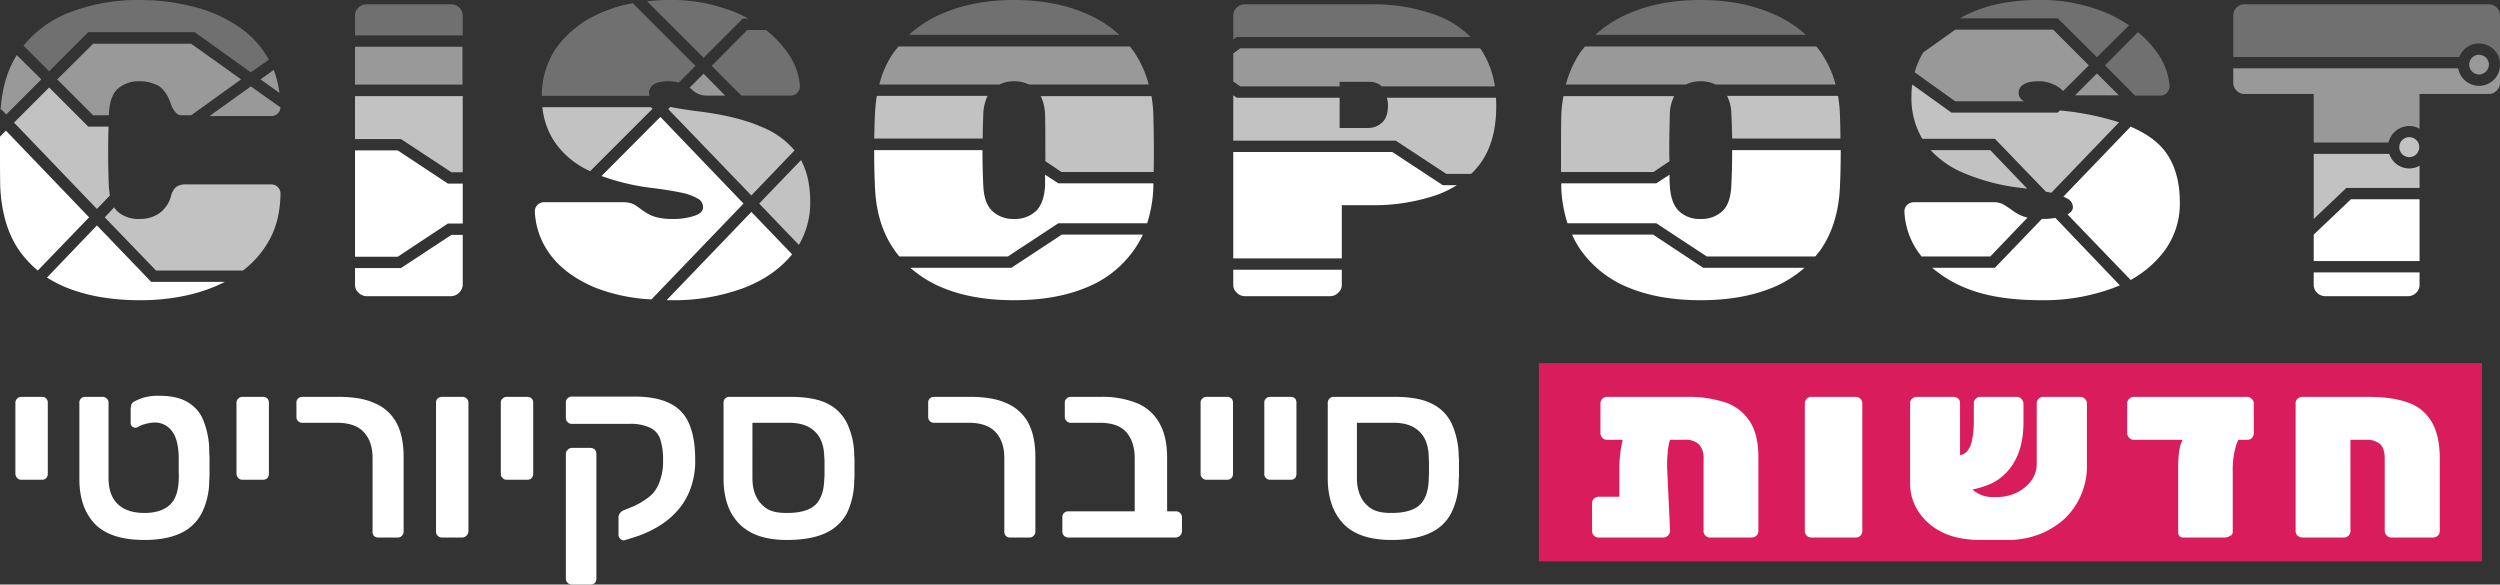 <svg xmlns="http://www.w3.org/2000/svg" xmlns:xlink="http://www.w3.org/1999/xlink" id="ec3b52fe-f970-4b75-8a45-00416ced727f" data-name="Layer 1" viewBox="0 0 926 216.5"><rect x="0" y="0" width="926" height="216.5" fill="#333333" stroke="none"/><defs><clipPath id="bca2b9cd-fdda-4018-8298-03f3cd6eaef1" transform="translate(-77 -431)"><rect width="1080" height="1080" fill="none"></rect></clipPath><clipPath id="baf9b3de-1374-4dbb-aad8-d7e095ad2d9e" transform="translate(-77 -431)"><rect x="98.2" y="447.2" width="68.1" height="26.5" fill="none"></rect></clipPath><clipPath id="b83f1dcc-dcaf-4a0f-bf95-93ab396f6f73" transform="translate(-77 -431)"><rect x="77.2" y="451.4" width="15" height="22.02" fill="none"></rect></clipPath><clipPath id="a46fdf71-dfb2-4039-8c78-2bba50c78ef4" transform="translate(-77 -431)"><rect x="85.7" y="431" width="90.9" height="26.78" fill="none"></rect></clipPath><clipPath id="ecacbc7d-4b3b-4fe4-99b0-5c3251e66166" transform="translate(-77 -431)"><rect x="154.6" y="463" width="26.3" height="10.98" fill="none"></rect></clipPath><clipPath id="bcc5edf8-4b3c-4d48-9d30-31859c9ebf4a" transform="translate(-77 -431)"><rect x="173.5" y="456.9" width="7" height="8.49" fill="none"></rect></clipPath><clipPath id="a9efbcaa-5037-423d-955c-ed7eb9a94735" transform="translate(-77 -431)"><rect x="115.8" y="499.3" width="65" height="31.89" fill="none"></rect></clipPath><clipPath id="bc4c5ef4-296d-4293-b938-1a7a4a9f2a65" transform="translate(-77 -431)"><rect x="82.2" y="463.4" width="35.5" height="45.05" fill="none"></rect></clipPath><clipPath id="a3cee74f-967e-45e3-98b1-44583bb3fba7" transform="translate(-77 -431)"><rect x="208.5" y="432.6" width="39.8" height="11.5" fill="none"></rect></clipPath><clipPath id="b3af398f-7be3-4678-857d-c45aec802949" transform="translate(-77 -431)"><rect x="208.5" y="448.3" width="39.8" height="14.14" fill="none"></rect></clipPath><clipPath id="ba75745c-a0e9-4ad1-be8d-071780c2db7e" transform="translate(-77 -431)"><rect x="208.5" y="466.6" width="39.8" height="28.2" fill="none"></rect></clipPath><clipPath id="b94ea6fb-34e3-475c-bf29-f1b76ee0e252" transform="translate(-77 -431)"><rect x="316.7" y="431" width="37.6" height="21.35" fill="none"></rect></clipPath><clipPath id="b73d5135-b44f-4e09-bda3-154db1144fbe" transform="translate(-77 -431)"><rect x="277.9" y="470.7" width="40.7" height="23.67" fill="none"></rect></clipPath><clipPath id="af5bc8bc-2390-4a7f-8db0-0187df677808" transform="translate(-77 -431)"><rect x="277.7" y="432.2" width="56.9" height="34.34" fill="none"></rect></clipPath><clipPath id="a5a69eae-9328-45ec-9333-0b1bdcb93ceb" transform="translate(-77 -431)"><rect x="324.5" y="470.6" width="46.7" height="32.8" fill="none"></rect></clipPath><clipPath id="ae730c2b-cc6a-48b0-8d12-fc456247e938" transform="translate(-77 -431)"><rect x="358.2" y="490.3" width="18.9" height="31.38" fill="none"></rect></clipPath><clipPath id="b08e4abd-6ac2-437f-98f3-474f74a6ddba" transform="translate(-77 -431)"><rect x="332.4" y="458.3" width="13.2" height="8.06" fill="none"></rect></clipPath><clipPath id="a264dad1-5146-41e3-b416-9f0a3a15413f" transform="translate(-77 -431)"><rect x="340.6" y="442.1" width="32.7" height="24.29" fill="none"></rect></clipPath><clipPath id="b2827233-81c5-44c6-a4f6-9ebd8cd328d7" transform="translate(-77 -431)"><rect x="533.8" y="466.3" width="97.4" height="29.11" fill="none"></rect></clipPath><clipPath id="a3e23bee-d168-4a30-88ad-014f048bd2d9" transform="translate(-77 -431)"><rect x="533.8" y="448.9" width="96.9" height="14.14" fill="none"></rect></clipPath><clipPath id="a6c9281e-a0e1-4763-ba87-7528659d0b34" transform="translate(-77 -431)"><rect x="533.8" y="432.6" width="87.9" height="13.01" fill="none"></rect></clipPath><clipPath id="f865d40c-53c3-4507-96b4-159c03c5d670" transform="translate(-77 -431)"><rect x="657" y="448.2" width="99.9" height="14.14" fill="none"></rect></clipPath><clipPath id="af1f4ea2-eafb-46d3-9230-1c2e86ae2b8c" transform="translate(-77 -431)"><rect x="667.9" y="431" width="77.9" height="12.9" fill="none"></rect></clipPath><clipPath id="fbd8223f-d6cb-430e-ac2f-99b76015fef3" transform="translate(-77 -431)"><rect x="716.7" y="466.5" width="42.1" height="15.88" fill="none"></rect></clipPath><clipPath id="ffd97d34-b214-45b8-aaec-dc331768617a" transform="translate(-77 -431)"><rect x="655.2" y="466.5" width="42" height="28.2" fill="none"></rect></clipPath><clipPath id="bbd8d9ce-def5-46fc-a96d-3e6b5ba23f6c" transform="translate(-77 -431)"><rect x="856.7" y="442.9" width="23.9" height="23.46" fill="none"></rect></clipPath><clipPath id="ff5a2c78-4c70-444e-a473-2ccfa5a3899f" transform="translate(-77 -431)"><rect x="845.6" y="458.2" width="16.3" height="8.2" fill="none"></rect></clipPath><clipPath id="a96df247-bd17-4921-a41e-12a424e8ef92" transform="translate(-77 -431)"><rect x="792.1" y="486.6" width="35.8" height="14.33" fill="none"></rect></clipPath><clipPath id="a58153cf-5ac0-42b9-b58c-171926fbcecd" transform="translate(-77 -431)"><rect x="785" y="462.3" width="76.9" height="40.13" fill="none"></rect></clipPath><clipPath id="ed28749f-ce7e-4455-93b1-9d7439c4c9d7" transform="translate(-77 -431)"><rect x="786.2" y="442" width="64.5" height="26.5" fill="none"></rect></clipPath><clipPath id="f4c22e8a-7d64-41bd-aa56-8c631429eeb7" transform="translate(-77 -431)"><rect x="802.9" y="431" width="62.7" height="21.2" fill="none"></rect></clipPath><clipPath id="e04666dd-2fbb-48c2-85ed-7d405d2483dc" transform="translate(-77 -431)"><rect x="904.2" y="455.7" width="98.8" height="28.05" fill="none"></rect></clipPath><clipPath id="a376091a-5729-4bfb-ae59-a6a532f1887f" transform="translate(-77 -431)"><rect x="965.7" y="481.9" width="7.3" height="7.32" fill="none"></rect></clipPath><clipPath id="b4f01d72-92ca-4a5f-82c0-92b3c7bd1916" transform="translate(-77 -431)"><rect x="934" y="488" width="39.2" height="24.12" fill="none"></rect></clipPath><clipPath id="eb581e41-14af-4795-a8d1-4768bb7deb40" transform="translate(-77 -431)"><rect x="991.6" y="451.3" width="7.3" height="7.32" fill="none"></rect></clipPath><clipPath id="f045da44-d7ad-4928-beab-b7c488f669f5" transform="translate(-77 -431)"><rect x="904.2" y="432.6" width="98.8" height="21.54" fill="none"></rect></clipPath><clipPath id="b0031228-d347-4d5a-ad47-4fd5f1b603d7" transform="translate(-77 -431)"><rect x="402.7" y="448.2" width="99.9" height="14.14" fill="none"></rect></clipPath><clipPath id="b9d6a803-a045-49e4-b223-a97a7c855eca" transform="translate(-77 -431)"><rect x="413.7" y="431" width="77.9" height="12.9" fill="none"></rect></clipPath><clipPath id="fdb95ec9-4952-4136-87ec-17565620d95b" transform="translate(-77 -431)"><rect x="400.8" y="466.5" width="42.1" height="15.88" fill="none"></rect></clipPath><clipPath id="e339e7c6-c416-4d0f-b62c-65559af887fd" transform="translate(-77 -431)"><rect x="462.4" y="466.5" width="42" height="28.2" fill="none"></rect></clipPath></defs><title>logox</title><g clip-path="url(#bca2b9cd-fdda-4018-8298-03f3cd6eaef1)"><g clip-path="url(#bca2b9cd-fdda-4018-8298-03f3cd6eaef1)"><path d="M79.2,479.4,77,481.6v5.2c0,4.8,0,9.3.1,13.6.5,9.7,2.9,17.7,7.4,23.9a38.8,38.8,0,0,0,6.5,6.9l19-19.7Z" transform="translate(-77 -431)" fill="#fff"></path><g opacity="0.5"><g clip-path="url(#baf9b3de-1374-4dbb-aad8-d7e095ad2d9e)"><path d="M111.5,447.2,98.2,460.4l13.3,13.3h5.8c.2-4.8,1.3-8,3.3-9.8a11.7,11.7,0,0,1,8.1-2.8,14.2,14.2,0,0,1,7,1.7c1.9,1.2,3.5,3.4,4.6,6.7a8.7,8.7,0,0,0,2.1,3.5,4,4,0,0,0,1.3.7h4.1l18.5-13.3-18.5-13.2Z" transform="translate(-77 -431)" fill="#fff"></path></g></g><g opacity="0.5"><g clip-path="url(#b83f1dcc-dcaf-4a0f-bf95-93ab396f6f73)"><path d="M79.3,473.4l13-13-9.1-9c-3.5,5.5-5.4,12.2-6,20.2h.4Z" transform="translate(-77 -431)" fill="#fff"></path></g></g><g opacity="0.3"><g clip-path="url(#a46fdf71-dfb2-4039-8c78-2bba50c78ef4)"><path d="M109.7,442.9h39.4l20.8,14.9,6.7-4.7-.3-.5a35.6,35.6,0,0,0-11.8-12.3,52.6,52.6,0,0,0-16.6-7,79.1,79.1,0,0,0-19-2.3,70.7,70.7,0,0,0-25.9,4.5,41.4,41.4,0,0,0-17.3,12.4l9.5,9.5Z" transform="translate(-77 -431)" fill="#fff"></path></g></g><g opacity="0.5"><g clip-path="url(#ecacbc7d-4b3b-4fe4-99b0-5c3251e66166)"><path d="M154.6,474h22.9a3.4,3.4,0,0,0,3.4-3.2l-11-7.8Z" transform="translate(-77 -431)" fill="#fff"></path></g></g><g opacity="0.5"><g clip-path="url(#bcc5edf8-4b3c-4d48-9d30-31859c9ebf4a)"><path d="M173.5,460.4l7,5a36.5,36.5,0,0,0-2.1-8.5Z" transform="translate(-77 -431)" fill="#fff"></path></g></g><g opacity="0.7"><g clip-path="url(#a9efbcaa-5037-423d-955c-ed7eb9a94735)"><path d="M134.8,531.2H167a35.9,35.9,0,0,0,9.3-10.5c3-5,4.5-11,4.6-18a3.4,3.4,0,0,0-3.4-3.4H146a6.3,6.3,0,0,0-3.7.9,6.7,6.7,0,0,0-2,3.6,11.4,11.4,0,0,1-4.6,6.4,12.5,12.5,0,0,1-7,1.9,11.7,11.7,0,0,1-8.1-2.7,7,7,0,0,1-1.3-1.6l-3.5,3.7Z" transform="translate(-77 -431)" fill="#fff"></path></g></g><g opacity="0.7"><g clip-path="url(#bc4c5ef4-296d-4293-b938-1a7a4a9f2a65)"><path d="M95.2,463.4l-13,13,30.7,32,4.8-5a37.1,37.1,0,0,1-.4-3.8c-.3-7.4-.3-14.6-.1-21.7h-7.5Z" transform="translate(-77 -431)" fill="#fff"></path></g></g><path d="M112.9,514.5,94.4,533.8a44.9,44.9,0,0,0,8.2,4.1c7.6,2.9,16.4,4.3,26.3,4.3a79.1,79.1,0,0,0,19-2.2,58.8,58.8,0,0,0,12.4-4.6H133Z" transform="translate(-77 -431)" fill="#fff"></path><g opacity="0.3"><g clip-path="url(#a3cee74f-967e-45e3-98b1-44583bb3fba7)"><path d="M248.4,436.8a4.2,4.2,0,0,0-1.3-3,4,4,0,0,0-2.9-1.2H212.7a4,4,0,0,0-2.9,1.2,3.8,3.8,0,0,0-1.3,3v7.3h39.9Z" transform="translate(-77 -431)" fill="#fff"></path></g></g><g opacity="0.5"><g clip-path="url(#b3af398f-7be3-4678-857d-c45aec802949)"><rect x="131.5" y="17.2" width="39.8" height="14.14" fill="#fff"></rect></g></g><polygon points="147.3 55.7 131.5 55.7 131.5 95.1 147.3 95.1 165.9 82.8 171.4 82.8 171.4 68 165.9 68 147.3 55.7" fill="#fff"></polygon><path d="M225.5,530.3h-17v6.2a3.7,3.7,0,0,0,1.3,2.9,4.1,4.1,0,0,0,2.9,1.3h31.5a4.5,4.5,0,0,0,4.2-4.2V518h-4.2Z" transform="translate(-77 -431)" fill="#fff"></path><g opacity="0.7"><g clip-path="url(#ba75745c-a0e9-4ad1-be8d-071780c2db7e)"><polygon points="131.5 51.5 148.5 51.5 167.2 63.8 171.4 63.8 171.4 35.6 131.5 35.6 131.5 51.5" fill="#fff"></polygon></g></g><g opacity="0.3"><g clip-path="url(#b94ea6fb-34e3-475c-bf29-f1b76ee0e252)"><path d="M352.1,437.9h2.1a45,45,0,0,0-8.9-3.8,61.8,61.8,0,0,0-20.5-3.1,70.5,70.5,0,0,0-8.1.5l20.9,20.9Z" transform="translate(-77 -431)" fill="#fff"></path></g></g><path d="M321.6,474.3l-21.8,21.9a85,85,0,0,0,17.7,4.3c5.2.6,9.2,1.3,12.1,1.9a19.9,19.9,0,0,1,6.1,2.3,3.5,3.5,0,0,1,1.7,3.1c0,1.3-1,2.4-3.1,3.1a24.1,24.1,0,0,1-8.4,1.2,21.9,21.9,0,0,1-4.6-.4,13.4,13.4,0,0,1-3.7-1.2,28,28,0,0,1-3.2-2,19.8,19.8,0,0,0-2.8-1.9,9.5,9.5,0,0,0-3.8-.7H278.5a3.3,3.3,0,0,0-2.4,1,3.3,3.3,0,0,0-1,2.4,28.6,28.6,0,0,0,5.8,16.1c3.7,5,9.3,9.1,16.7,12.2a66.3,66.3,0,0,0,20.7,4.3l34.1-35.5Z" transform="translate(-77 -431)" fill="#fff"></path><g opacity="0.7"><g clip-path="url(#b73d5135-b44f-4e09-bda3-154db1144fbe)"><path d="M318.1,470.7H277.9a28.2,28.2,0,0,0,4.7,13.1,31.4,31.4,0,0,0,13,10.6l23.1-23.1Z" transform="translate(-77 -431)" fill="#fff"></path></g></g><g opacity="0.3"><g clip-path="url(#af5bc8bc-2390-4a7f-8db0-0187df677808)"><path d="M317.4,465.5a3.7,3.7,0,0,1,1.7-3.2q1.8-1.2,5.7-1.2a13,13,0,0,1,3.6.5l6.2-6.2-23.2-23.2a48.7,48.7,0,0,0-11.2,3.3A39.5,39.5,0,0,0,283.6,448a30.7,30.7,0,0,0-5.9,18.5h39.9a3.6,3.6,0,0,1-.2-1" transform="translate(-77 -431)" fill="#fff"></path></g></g><path d="M323.9,542.2h2a74.2,74.2,0,0,0,26.2-4.4q11.5-4.3,18.3-12.6h0l-15.1-15.7Z" transform="translate(-77 -431)" fill="#fff"></path><g opacity="0.7"><g clip-path="url(#a5a69eae-9328-45ec-9333-0b1bdcb93ceb)"><path d="M355.3,503.4l16-16.7a30.7,30.7,0,0,0-12-8.6c-6.2-2.8-14.5-4.8-24.8-6-3.8-.5-6.8-1-9.2-1.5l-.8.8Z" transform="translate(-77 -431)" fill="#fff"></path></g></g><g opacity="0.7"><g clip-path="url(#ae730c2b-cc6a-48b0-8d12-fc456247e938)"><path d="M372.9,521.7a30.5,30.5,0,0,0,4.2-15.9c0-6.1-1.1-11.2-3.4-15.5l-15.5,16.1Z" transform="translate(-77 -431)" fill="#fff"></path></g></g><g opacity="0.5"><g clip-path="url(#b08e4abd-6ac2-437f-98f3-474f74a6ddba)"><path d="M332.4,463.5l.6.4a8.9,8.9,0,0,0,2.7,1.9,8,8,0,0,0,3.4.6h6.5l-8-8.1Z" transform="translate(-77 -431)" fill="#fff"></path></g></g><g opacity="0.3"><g clip-path="url(#a264dad1-5146-41e3-b416-9f0a3a15413f)"><path d="M372.3,465.4a3.7,3.7,0,0,0,1-2.4,23.8,23.8,0,0,0-3.4-10.7,39.4,39.4,0,0,0-9.2-10.2h-6.9l-13.2,13.3,11,11H370a3.2,3.2,0,0,0,2.3-1" transform="translate(-77 -431)" fill="#fff"></path></g></g><path d="M533.8,536.5a3.7,3.7,0,0,0,1.3,2.9,4.1,4.1,0,0,0,2.9,1.3h31.8a4.1,4.1,0,0,0,2.9-1.3,3.7,3.7,0,0,0,1.3-2.9v-5.6H533.8Z" transform="translate(-77 -431)" fill="#fff"></path><g opacity="0.7"><g clip-path="url(#b2827233-81c5-44c6-a4f6-9ebd8cd328d7)"><path d="M591.1,470.1c0,3-.8,5.1-2.3,6.4a7.5,7.5,0,0,1-4.8,1.9H573.2V467.2H535.1l-1.3-.9v16.8H594l18.7,12.3h9.2a28.6,28.6,0,0,0,3.6-4.1c3.8-5.4,5.7-12.3,5.7-20.9,0-1.1,0-2.1-.1-3.2H590.7a9.7,9.7,0,0,1,.4,2.9" transform="translate(-77 -431)" fill="#fff"></path></g></g><path d="M592.7,487.3H533.8v39.4H574V507h10.8a71.9,71.9,0,0,0,24.4-3.8,39.1,39.1,0,0,0,7.4-3.6h-5.2Z" transform="translate(-77 -431)" fill="#fff"></path><g opacity="0.5"><g clip-path="url(#a3e23bee-d168-4a30-88ad-014f048bd2d9)"><path d="M533.8,450.8v10.4l2.6,1.8h36.8v-1.7H584a6.5,6.5,0,0,1,4.8,1.7h41.9a33.7,33.7,0,0,0-5.2-13.8l-.3-.3H536.4Z" transform="translate(-77 -431)" fill="#fff"></path></g></g><g opacity="0.3"><g clip-path="url(#a6c9281e-a0e1-4763-ba87-7528659d0b34)"><path d="M621.7,444.7a34.9,34.9,0,0,0-12.5-8,67,67,0,0,0-24.4-4.1H538a4,4,0,0,0-2.9,1.2,3.8,3.8,0,0,0-1.3,3v8.8l1.3-.9Z" transform="translate(-77 -431)" fill="#fff"></path></g></g><g opacity="0.5"><g clip-path="url(#f865d40c-53c3-4507-96b4-159c03c5d670)"><path d="M706.9,461.1a12,12,0,0,1,5.5,1.2h44.5a38.6,38.6,0,0,0-5.5-12l-1.6-2.1H664.1l-1.7,2.1a40.8,40.8,0,0,0-5.4,12h44.5a11.9,11.9,0,0,1,5.4-1.2" transform="translate(-77 -431)" fill="#fff"></path></g></g><g opacity="0.3"><g clip-path="url(#af1f4ea2-eafb-46d3-9230-1c2e86ae2b8c)"><path d="M733.4,436c-7.6-3.3-16.4-5-26.5-5s-19,1.7-26.6,5a43.8,43.8,0,0,0-12.4,7.9h78a42.9,42.9,0,0,0-12.5-7.9" transform="translate(-77 -431)" fill="#fff"></path></g></g><g opacity="0.7"><g clip-path="url(#fbd8223f-d6cb-430e-ac2f-99b76015fef3)"><path d="M757.8,466.5H716.7a15.9,15.9,0,0,1,1.6,7.1c.2,2.8.2,5.7.3,8.7h40.1c0-3.1-.1-6.1-.2-9.1s-.4-4.6-.7-6.8" transform="translate(-77 -431)" fill="#fff"></path></g></g><g opacity="0.7"><g clip-path="url(#ffd97d34-b214-45b8-aaec-dc331768617a)"><path d="M695.4,490.7c-.1-1.4-.1-2.8-.1-4.2,0-4.4.1-8.6.2-12.8a15.9,15.9,0,0,1,1.6-7.1h-41a50.5,50.5,0,0,0-.8,6.8c-.1,4.5-.1,9.1-.1,13.8v7.6h34.1Z" transform="translate(-77 -431)" fill="#fff"></path></g></g><path d="M689.3,517.9h-30a32,32,0,0,0,3.2,5.7,39.8,39.8,0,0,0,17.9,14c7.6,3.1,16.4,4.6,26.5,4.6s18.9-1.5,26.5-4.6a42.6,42.6,0,0,0,12-7.4H707.9Z" transform="translate(-77 -431)" fill="#fff"></path><path d="M709.2,526h40.2l1.9-2.4q6.5-9.3,7.2-23.1c.2-4.2.3-8.7.3-13.4v-.5H718.6c0,4.3-.1,8.6-.3,13s-1.2,7.5-3.2,9.5a11.3,11.3,0,0,1-8.2,3,10.9,10.9,0,0,1-8.1-3c-2-2-3.1-5.2-3.3-9.5-.1-1.3-.1-2.6-.1-3.9l-4.9,3.2H655.3v1.6a49.2,49.2,0,0,0,2.3,13.2h32.9Z" transform="translate(-77 -431)" fill="#fff"></path><path d="M843,504.7a3.6,3.6,0,0,1,1.8,3.1c0,1-.7,1.9-2,2.6l23.4,24.3a39.8,39.8,0,0,0,11.5-9.5,29.3,29.3,0,0,0,6.7-19.4c0-6.7-1.4-12.3-4.2-16.9s-7.4-8.1-13.6-10.8l-.4-.2-24.9,25.9,1.7.9" transform="translate(-77 -431)" fill="#fff"></path><g opacity="0.3"><g clip-path="url(#bbd8d9ce-def5-46fc-a96d-3e6b5ba23f6c)"><path d="M867.8,466.4h9.6a3,3,0,0,0,2.2-1,3.7,3.7,0,0,0,1-2.4,23.8,23.8,0,0,0-3.4-10.7,37.7,37.7,0,0,0-8.3-9.4l-12.2,12.3Z" transform="translate(-77 -431)" fill="#fff"></path></g></g><g opacity="0.5"><g clip-path="url(#ff5a2c78-4c70-444e-a473-2ccfa5a3899f)"><path d="M861.9,466.4l-8.2-8.2-8.1,8.1h16.3Z" transform="translate(-77 -431)" fill="#fff"></path></g></g><g opacity="0.7"><g clip-path="url(#a96df247-bd17-4921-a41e-12a424e8ef92)"><path d="M792.1,486.6a34.6,34.6,0,0,0,11.6,8.2,76.3,76.3,0,0,0,21.1,5.7l3.1.4-13.7-14.3Z" transform="translate(-77 -431)" fill="#fff"></path></g></g><g opacity="0.7"><g clip-path="url(#a58153cf-5ac0-42b9-b58c-171926fbcecd)"><path d="M840,471.9l-.8.8H799.8l-14.5-10.4a30,30,0,0,0-.3,4.3,29.7,29.7,0,0,0,4,15.8h26.9L834.8,502l2,.4,25.1-26.1a102.1,102.1,0,0,0-20.1-4.2l-1.8-.2" transform="translate(-77 -431)" fill="#fff"></path></g></g><path d="M833.3,512.1l-17.4,18.1H792.7a45,45,0,0,0,12.2,7.4c7.4,3.1,16.9,4.6,28.3,4.6a73.8,73.8,0,0,0,26.2-4.4l2.8-1.1-23.9-25a25.3,25.3,0,0,1-5,.4" transform="translate(-77 -431)" fill="#fff"></path><g opacity="0.5"><g clip-path="url(#ed28749f-ce7e-4455-93b1-9d7439c4c9d7)"><path d="M801.2,468.5h25.4l-.5-.4a3.3,3.3,0,0,1-1.4-2.6,3.6,3.6,0,0,1,1.8-3.2c1.1-.8,3-1.2,5.6-1.2a11.6,11.6,0,0,1,5.3,1.1,9.9,9.9,0,0,1,2.9,1.7l.9.8,9.5-9.5L837.5,442H801.2l-11.8,8.4a28.6,28.6,0,0,0-3.2,7.4Z" transform="translate(-77 -431)" fill="#fff"></path></g></g><path d="M821.8,508.5l-2.9-1.9a9.2,9.2,0,0,0-3.8-.7H785.8a3.7,3.7,0,0,0-2.4,1,3.3,3.3,0,0,0-1,2.4,28,28,0,0,0,5.9,16.1l.4.6h25.5L828,511.6a14.2,14.2,0,0,1-3.1-1.1,20.5,20.5,0,0,1-3.1-2" transform="translate(-77 -431)" fill="#fff"></path><g opacity="0.3"><g clip-path="url(#f4c22e8a-7d64-41bd-aa56-8c631429eeb7)"><path d="M853.7,452.2l11.9-11.8a47.6,47.6,0,0,0-13-6.3,61.4,61.4,0,0,0-20.5-3.1q-14.1,0-24.6,4.5a49.3,49.3,0,0,0-4.6,2.3h36.3Z" transform="translate(-77 -431)" fill="#fff"></path></g></g><g opacity="0.5"><g clip-path="url(#e04666dd-2fbb-48c2-85ed-7d405d2483dc)"><path d="M995.2,462.8a7.9,7.9,0,0,1-7.7-6.5H904.2v5.3a4,4,0,0,0,1.2,2.9,3.9,3.9,0,0,0,3,1.3H934v18h27.7a7.9,7.9,0,0,1,7.7-6.1,7,7,0,0,1,3.8,1V465.8h25.6a3.9,3.9,0,0,0,3-1.3,4,4,0,0,0,1.2-2.9v-5.9a7.8,7.8,0,0,1-7.8,7.1" transform="translate(-77 -431)" fill="#fff"></path></g></g><g opacity="0.7"><g clip-path="url(#a376091a-5729-4bfb-ae59-a6a532f1887f)"><path d="M965.7,485.5a3.7,3.7,0,0,0,7.4,0,3.7,3.7,0,0,0-7.4,0" transform="translate(-77 -431)" fill="#fff"></path></g></g><polygon points="857 86.9 857 96.7 896.2 96.7 896.2 73.8 870.8 73.8 857 86.9" fill="#fff"></polygon><g opacity="0.7"><g clip-path="url(#b4f01d72-92ca-4a5f-82c0-92b3c7bd1916)"><path d="M962,488H934v24.1l12.1-11.5h27.1v-8.2a8,8,0,0,1-3.8,1A7.8,7.8,0,0,1,962,488" transform="translate(-77 -431)" fill="#fff"></path></g></g><path d="M934,536.5a4,4,0,0,0,1.2,2.9,4.3,4.3,0,0,0,3,1.3H969a4.3,4.3,0,0,0,3-1.3,4,4,0,0,0,1.2-2.9v-4.6H934Z" transform="translate(-77 -431)" fill="#fff"></path><g opacity="0.5"><g clip-path="url(#eb581e41-14af-4795-a8d1-4768bb7deb40)"><path d="M995.2,451.3a3.6,3.6,0,0,0-3.6,3.6,3.7,3.7,0,0,0,3.6,3.7,3.8,3.8,0,0,0,3.7-3.7,3.7,3.7,0,0,0-3.7-3.6" transform="translate(-77 -431)" fill="#fff"></path></g></g><g opacity="0.3"><g clip-path="url(#f045da44-d7ad-4928-beab-b7c488f669f5)"><path d="M995.2,447.1a7.8,7.8,0,0,1,7.8,7V436.8a4.1,4.1,0,0,0-1.2-3,4.2,4.2,0,0,0-3-1.2H908.4a4.2,4.2,0,0,0-3,1.2,4.1,4.1,0,0,0-1.2,3v15.3h83.7a7.9,7.9,0,0,1,7.3-5" transform="translate(-77 -431)" fill="#fff"></path></g></g><g opacity="0.5"><g clip-path="url(#b0031228-d347-4d5a-ad47-4fd5f1b603d7)"><path d="M452.6,461.1a11.6,11.6,0,0,0-5.4,1.2H402.7a36.3,36.3,0,0,1,5.4-12l1.7-2.1h85.7l1.6,2.1a40.8,40.8,0,0,1,5.4,12H458.1a12.3,12.3,0,0,0-5.5-1.2" transform="translate(-77 -431)" fill="#fff"></path></g></g><g opacity="0.3"><g clip-path="url(#b9d6a803-a045-49e4-b223-a97a7c855eca)"><path d="M426.1,436c7.6-3.3,16.5-5,26.5-5s19,1.7,26.6,5a42.4,42.4,0,0,1,12.4,7.9H413.7a42.4,42.4,0,0,1,12.4-7.9" transform="translate(-77 -431)" fill="#fff"></path></g></g><g opacity="0.7"><g clip-path="url(#fdb95ec9-4952-4136-87ec-17565620d95b)"><path d="M401.8,466.5h41a17.3,17.3,0,0,0-1.6,7.1c-.1,2.8-.2,5.7-.2,8.7H400.8c.1-3.1.1-6.1.3-9.1a50.5,50.5,0,0,1,.7-6.8" transform="translate(-77 -431)" fill="#fff"></path></g></g><g opacity="0.7"><g clip-path="url(#e339e7c6-c416-4d0f-b62c-65559af887fd)"><path d="M464.2,490.7v-4.2c0-4.4,0-8.6-.1-12.8a17.3,17.3,0,0,0-1.6-7.1h41a50.5,50.5,0,0,1,.7,6.8c.1,4.5.2,9.1.2,13.8,0,2.6,0,5.1-.1,7.6h-34Z" transform="translate(-77 -431)" fill="#fff"></path></g></g><path d="M470.3,517.9h30a32.5,32.5,0,0,1-3.3,5.7,39.3,39.3,0,0,1-17.9,14c-7.5,3.1-16.4,4.6-26.5,4.6s-18.9-1.5-26.4-4.6a42.6,42.6,0,0,1-12-7.4h37.4Z" transform="translate(-77 -431)" fill="#fff"></path><path d="M450.3,526H410.1c-.6-.8-1.3-1.6-1.8-2.4q-6.6-9.3-7.2-23.1c-.2-4.2-.3-8.7-.3-13.4v-.5h40.1c0,4.3.1,8.6.3,13s1.2,7.5,3.3,9.5a11.1,11.1,0,0,0,8.1,3,11.3,11.3,0,0,0,8.2-3c2-2,3.1-5.2,3.3-9.5v-3.9l4.9,3.2h35.2v1.6a49.2,49.2,0,0,1-2.3,13.2H469Z" transform="translate(-77 -431)" fill="#fff"></path><rect x="570" y="134.5" width="349.3" height="73.42" fill="#d91c5c"></rect><path d="M92.5,578H84.9a2,2,0,0,0-1.5.6,2.1,2.1,0,0,0-.7,1.5v26.4a2.4,2.4,0,0,0,.7,1.6,2,2,0,0,0,1.5.6h7.6a2.1,2.1,0,0,0,1.6-.6,2.3,2.3,0,0,0,.6-1.6V580.1a2,2,0,0,0-.6-1.5,2.1,2.1,0,0,0-1.6-.6" transform="translate(-77 -431)" fill="#fff"></path><path d="M152.4,586.9a13.5,13.5,0,0,0-6-7c-2.7-1.6-6.2-2.3-10.4-2.3a19.9,19.9,0,0,0-5.5.6,17.9,17.9,0,0,0-3.7,1.5,2.2,2.2,0,0,0-1.2,1.3,8.8,8.8,0,0,0-.2,1.7v4.9a1.6,1.6,0,0,0,.9,1.6,1.7,1.7,0,0,0,1.7,0,10.4,10.4,0,0,1,3-1.2,13.2,13.2,0,0,1,3.2-.5,7.8,7.8,0,0,1,6.5,3.2c1.6,2.1,2.4,5.3,2.5,9.6V606a20.4,20.4,0,0,1,0,2.5c-.1,4.2-1.1,7.4-3.2,9.4s-5.2,3.1-9.5,3.1-7.6-1.1-9.9-3.3-3.4-5.5-3.4-9.7V580.1a1.8,1.8,0,0,0-.7-1.5,2,2,0,0,0-1.5-.6h-6.4a2.1,2.1,0,0,0-1.6.6,2,2,0,0,0-.6,1.5v28.3c0,7.1,1.9,12.6,5.7,16.6s10,6,18.4,6c5.6,0,10.1-.9,13.6-2.6a16.5,16.5,0,0,0,7.7-7.5,27.1,27.1,0,0,0,2.7-11.9,22.8,22.8,0,0,0,.1-3v-4.2a22.8,22.8,0,0,0-.1-3,30.9,30.9,0,0,0-2.1-11.9" transform="translate(-77 -431)" fill="#fff"></path><path d="M174.4,578h-7.6a2,2,0,0,0-1.5.6,2.1,2.1,0,0,0-.7,1.5v26.4a2.4,2.4,0,0,0,.7,1.6,2,2,0,0,0,1.5.6h7.6a2.1,2.1,0,0,0,1.6-.6,2.3,2.3,0,0,0,.6-1.6V580.1a2,2,0,0,0-.6-1.5,2.1,2.1,0,0,0-1.6-.6" transform="translate(-77 -431)" fill="#fff"></path><path d="M215.7,580.3c-3.5-1.6-8-2.3-13.3-2.3H189a2.3,2.3,0,0,0-1.6.6,2,2,0,0,0-.6,1.5v5.3a2.1,2.1,0,0,0,2.2,2.2h12.8c4.6,0,7.9,1.2,10,3.5s3.2,5.4,3.2,9.6v27.2a2.1,2.1,0,0,0,.5,1.6,2.3,2.3,0,0,0,1.6.6h7.2a2,2,0,0,0,1.6-.7,2,2,0,0,0,.6-1.5V600.2c0-5.1-.9-9.4-2.7-12.7a16.3,16.3,0,0,0-8.1-7.2" transform="translate(-77 -431)" fill="#fff"></path><path d="M248.3,578h-7.6a2.5,2.5,0,0,0-1.6.6,2,2,0,0,0-.6,1.5v47.8a2,2,0,0,0,.6,1.5,2.1,2.1,0,0,0,1.6.7h7.6a2.4,2.4,0,0,0,2.2-2.2V580.1a1.8,1.8,0,0,0-.7-1.5,2,2,0,0,0-1.5-.6" transform="translate(-77 -431)" fill="#fff"></path><path d="M272.3,578h-7.6a2,2,0,0,0-1.5.6,1.8,1.8,0,0,0-.7,1.5v26.4a2,2,0,0,0,.7,1.6,2,2,0,0,0,1.5.6h7.6a2.1,2.1,0,0,0,1.6-.6,2.3,2.3,0,0,0,.6-1.6V580.1a2,2,0,0,0-.6-1.5,2.1,2.1,0,0,0-1.6-.6" transform="translate(-77 -431)" fill="#fff"></path><path d="M325.3,580.5c-3.3-1.7-7.7-2.6-13.2-2.6H288.8a2,2,0,0,0-1.5.6,1.8,1.8,0,0,0-.7,1.5v5.8a2.1,2.1,0,0,0,.7,1.6,2,2,0,0,0,1.5.6H310a17.1,17.1,0,0,1,7.5,1.3,7.2,7.2,0,0,1,4,4.2,24.2,24.2,0,0,1,1.1,7.9,21.1,21.1,0,0,1-1.5,8.6,12.1,12.1,0,0,1-4,5.3,28.4,28.4,0,0,1-5.6,3.3l-3.2,1.3a3.1,3.1,0,0,0-1.6,1.1,2.3,2.3,0,0,0-.6,1.6v6.5a1.8,1.8,0,0,0,.7,1.5,1.7,1.7,0,0,0,1.6.5l3.8-1.2a40.6,40.6,0,0,0,8.3-3.7,29.7,29.7,0,0,0,7.1-5.7,24.6,24.6,0,0,0,5-8.1,29.3,29.3,0,0,0,1.9-11.1c0-5.3-.7-9.7-2.2-13.2a14.5,14.5,0,0,0-7-7.6" transform="translate(-77 -431)" fill="#fff"></path><path d="M295.8,596.9h-7a2.1,2.1,0,0,0-1.5.7,1.8,1.8,0,0,0-.7,1.5v46.2a2,2,0,0,0,.7,1.6,2,2,0,0,0,1.5.6h7a2.3,2.3,0,0,0,1.6-.6,2.8,2.8,0,0,0,.5-1.6V599.1a2.5,2.5,0,0,0-.5-1.5,2.4,2.4,0,0,0-1.6-.7" transform="translate(-77 -431)" fill="#fff"></path><path d="M390.8,587.9a15.9,15.9,0,0,0-7.3-7.4c-3.4-1.7-8-2.5-13.7-2.5H347.2a2.1,2.1,0,0,0-1.6.6,2,2,0,0,0-.6,1.5v28.1c0,7.2,1.9,12.8,5.8,16.8s9.7,6,17.7,6c6,0,10.8-.9,14.4-2.6a16.9,16.9,0,0,0,7.9-7.5,28.6,28.6,0,0,0,2.6-11.9,20.2,20.2,0,0,0,.1-2.8v-3.7a20.2,20.2,0,0,0-.1-2.8,28.1,28.1,0,0,0-2.6-11.8M382.4,606a17,17,0,0,1-.1,2.5c-.1,4.3-1.2,7.4-3.2,9.4s-5.5,3.1-10.6,3.1-7.4-1.1-9.5-3.3-3.3-5.4-3.3-9.7V587.6h13.6c4.2,0,7.3,1.1,9.5,3.2s3.4,5.2,3.5,9.3a18.6,18.6,0,0,1,.1,2.6Z" transform="translate(-77 -431)" fill="#fff"></path><path d="M449.7,580.3c-3.5-1.6-8-2.3-13.3-2.3H423a2.3,2.3,0,0,0-1.6.6,2,2,0,0,0-.6,1.5v5.3a2.1,2.1,0,0,0,2.2,2.2h12.8c4.6,0,7.9,1.2,10,3.5s3.2,5.4,3.2,9.6v27.2a2.1,2.1,0,0,0,.6,1.6,2,2,0,0,0,1.6.6h7.1a2,2,0,0,0,1.6-.7,2,2,0,0,0,.6-1.5V600.2c0-5.1-.9-9.4-2.7-12.7a16.3,16.3,0,0,0-8.1-7.2" transform="translate(-77 -431)" fill="#fff"></path><path d="M512.6,620.4h-3.3V600.6c0-5.2-.9-9.4-2.8-12.8a16.9,16.9,0,0,0-8.2-7.4,34,34,0,0,0-13.5-2.4H473.6a2,2,0,0,0-1.5.6,1.8,1.8,0,0,0-.7,1.5v5.3a2,2,0,0,0,.7,1.6,2,2,0,0,0,1.5.6h10.7c4.6,0,7.9,1.2,9.9,3.5s3.1,5.5,3.1,9.7v19.6H472.7a2.1,2.1,0,0,0-2.2,2.2v5.3a2,2,0,0,0,.6,1.5,2.1,2.1,0,0,0,1.6.7h39.9a2.4,2.4,0,0,0,2.2-2.2v-5.3a2.1,2.1,0,0,0-.7-1.6,2,2,0,0,0-1.5-.6" transform="translate(-77 -431)" fill="#fff"></path><path d="M531.5,578h-7.6a2,2,0,0,0-1.5.6,1.8,1.8,0,0,0-.7,1.5v26.4a2,2,0,0,0,.7,1.6,2,2,0,0,0,1.5.6h7.6a2.1,2.1,0,0,0,1.6-.6,2.3,2.3,0,0,0,.6-1.6V580.1a2,2,0,0,0-.6-1.5,2.1,2.1,0,0,0-1.6-.6" transform="translate(-77 -431)" fill="#fff"></path><path d="M555.1,578h-7.6a2.3,2.3,0,0,0-1.6.6,2,2,0,0,0-.6,1.5v26.4a2.1,2.1,0,0,0,2.2,2.2h7.6a2.3,2.3,0,0,0,1.6-.6,2.8,2.8,0,0,0,.5-1.6V580.1a2.5,2.5,0,0,0-.5-1.5,2.3,2.3,0,0,0-1.6-.6" transform="translate(-77 -431)" fill="#fff"></path><path d="M614.7,587.9a15.6,15.6,0,0,0-7.4-7.4c-3.4-1.7-7.9-2.5-13.6-2.5H571a2,2,0,0,0-1.5.6,2.1,2.1,0,0,0-.7,1.5v28.1c0,7.2,2,12.8,5.8,16.8s9.8,6,17.8,6c6,0,10.7-.9,14.3-2.6a16.1,16.1,0,0,0,7.9-7.5,27.1,27.1,0,0,0,2.7-11.9,20.2,20.2,0,0,0,.1-2.8v-3.7a20.2,20.2,0,0,0-.1-2.8,29.8,29.8,0,0,0-2.6-11.8M606.3,606c0,1.1-.1,1.9-.1,2.5-.1,4.3-1.2,7.4-3.2,9.4s-5.6,3.1-10.6,3.1-7.4-1.1-9.5-3.3-3.3-5.4-3.3-9.7V587.6h13.6c4.2,0,7.3,1.1,9.5,3.2s3.4,5.2,3.5,9.3c0,.6.1,1.5.1,2.6Z" transform="translate(-77 -431)" fill="#fff"></path><path d="M716.2,580.1a43.8,43.8,0,0,0-14.4-2.1H672.3a2.4,2.4,0,0,0-1.8.7,2.6,2.6,0,0,0-.7,1.7v11.1a2.8,2.8,0,0,0,.7,1.7,2.4,2.4,0,0,0,1.8.7H678c0,.3-.1.5-.1.8a26.7,26.7,0,0,0-.8,4.8,37.1,37.1,0,0,0-.3,4.7V615h-7.6a2.4,2.4,0,0,0-2.5,2.5v10.1a2.4,2.4,0,0,0,2.5,2.5h23.9a2.6,2.6,0,0,0,1.7-.7,2.5,2.5,0,0,0,.8-1.8l-1.1-23.4a46.1,46.1,0,0,1,.2-5.5,23.3,23.3,0,0,1,.8-4.6c0-.1.1-.1.1-.2h5.6a7,7,0,0,1,5.1,1.7,7.2,7.2,0,0,1,1.7,5.2v26.9a2.2,2.2,0,0,0,.7,1.7,2.3,2.3,0,0,0,1.7.7h15.5a2.8,2.8,0,0,0,1.7-.7,2.4,2.4,0,0,0,.7-1.8V600.3c0-5.5-1-9.8-3.1-13.1a17.5,17.5,0,0,0-9-7.1" transform="translate(-77 -431)" fill="#fff"></path><path d="M764.3,578H748a2.4,2.4,0,0,0-1.8.7,2.6,2.6,0,0,0-.7,1.7v47.2a2.4,2.4,0,0,0,2.5,2.5h16.3a2.4,2.4,0,0,0,2.5-2.5V580.4a2.6,2.6,0,0,0-.7-1.7,2.4,2.4,0,0,0-1.8-.7" transform="translate(-77 -431)" fill="#fff"></path><path d="M847.5,578H833.9a2.4,2.4,0,0,0-1.7.6,2.5,2.5,0,0,0-.8,1.7v22.6a10.4,10.4,0,0,1-2,6.1,14.4,14.4,0,0,1-5.5,4.5,16.4,16.4,0,0,1-7.4,1.6h-1.6a10.9,10.9,0,0,1-7.3-2.8,31.9,31.9,0,0,0,7.2-2.3,19.6,19.6,0,0,0,8.6-8.5c2.1-3.8,3.1-8.6,3.1-14.4v-6.5a2.9,2.9,0,0,0-.7-1.8,2.2,2.2,0,0,0-1.8-.8H810.5a2.2,2.2,0,0,0-1.7.7,2.5,2.5,0,0,0-.7,1.9v6.5a33.2,33.2,0,0,1-.7,7.1,8.3,8.3,0,0,1-2,4.2,4.6,4.6,0,0,1-2.4,1.2h0V580.3a2.3,2.3,0,0,0-.7-1.7,2.7,2.7,0,0,0-1.7-.6H787a2.4,2.4,0,0,0-1.8.7,2.2,2.2,0,0,0-.7,1.7v29.9a18.9,18.9,0,0,0,2.9,9.9,22.1,22.1,0,0,0,8.7,7.8c3.9,2,8.7,3,14.5,3h10a31.8,31.8,0,0,0,11.2-1.9,29.5,29.5,0,0,0,9.4-5.5,25.6,25.6,0,0,0,6.4-8.8,26.6,26.6,0,0,0,2.4-11.5V580.4a2.3,2.3,0,0,0-.8-1.7,2.2,2.2,0,0,0-1.7-.7" transform="translate(-77 -431)" fill="#fff"></path><path d="M909.3,578H867.4a2.1,2.1,0,0,0-1.7.7,2.3,2.3,0,0,0-.8,1.7v11.1a2.5,2.5,0,0,0,.8,1.7,2.1,2.1,0,0,0,1.7.7h18l-.3.7c-.9,2.1-1.3,5.2-1.3,9.4v24.1a1.8,1.8,0,0,0,2,2h15.3a3.8,3.8,0,0,0,1.9-.6,1.5,1.5,0,0,0,1-1.4V605.3a30.8,30.8,0,0,1,1.4-9.8c.2-.6.5-1.1.7-1.6h3.2a2.1,2.1,0,0,0,1.8-.7,2.5,2.5,0,0,0,.7-1.7V580.4a2.3,2.3,0,0,0-.8-1.7,2.1,2.1,0,0,0-1.7-.7" transform="translate(-77 -431)" fill="#fff"></path><path d="M977.6,587.1a16.1,16.1,0,0,0-9-7.1c-3.9-1.4-8.8-2-14.6-2H929.8a2.4,2.4,0,0,0-1.8.7,2.2,2.2,0,0,0-.7,1.7v47.2a2.4,2.4,0,0,0,.7,1.8,2.9,2.9,0,0,0,1.8.7h15.4a2.6,2.6,0,0,0,1.7-.7,2.4,2.4,0,0,0,.7-1.8V593.9h6a7.3,7.3,0,0,1,5.1,1.7c1.1,1.1,1.6,2.9,1.6,5.2v26.9a2.3,2.3,0,0,0,.8,1.7,2.2,2.2,0,0,0,1.7.7h15.4a2.9,2.9,0,0,0,1.8-.7,2.4,2.4,0,0,0,.7-1.8V601.1c0-5.9-1-10.6-3.1-14" transform="translate(-77 -431)" fill="#fff"></path></g></g></svg>